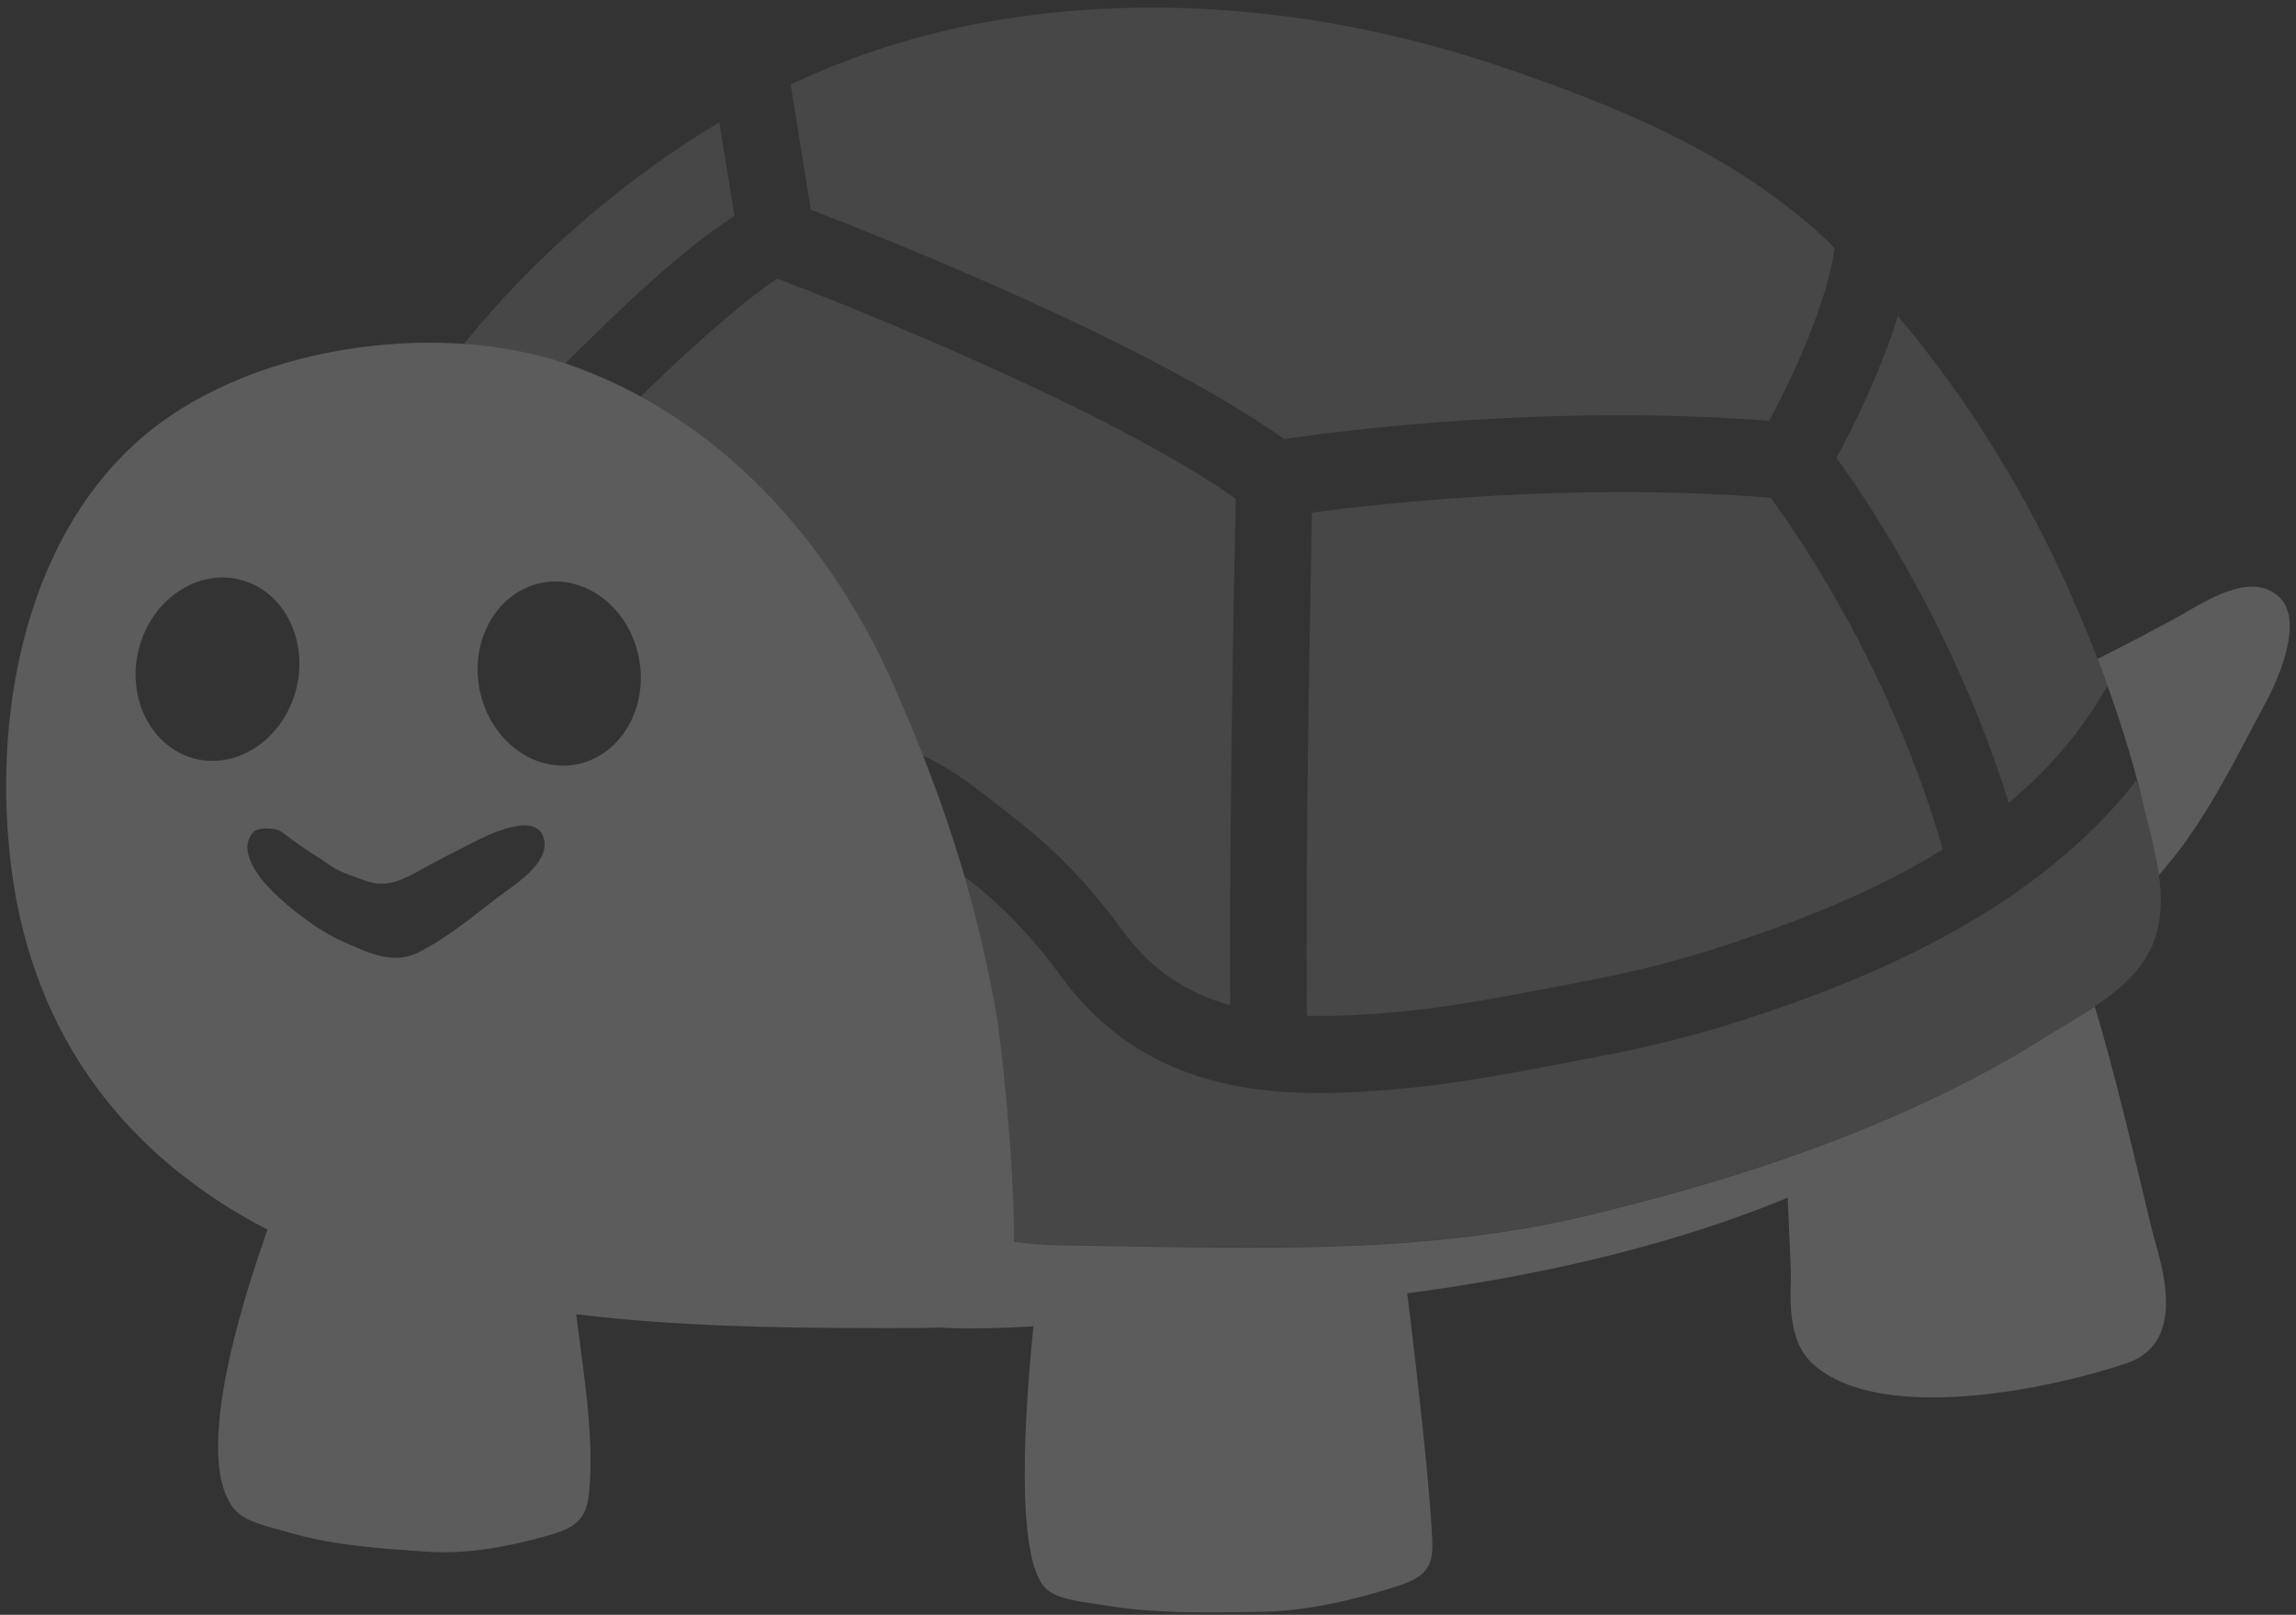 <svg width="128" height="90" viewBox="0 0 128 90" fill="none" xmlns="http://www.w3.org/2000/svg">
<rect x="0" y="0" width="128" height="90" fill="#333333" stroke="none"/>
<g clip-path="url(#clip0_248_2)">
<path fill-rule="evenodd" clip-rule="evenodd" d="M52.379 73.99C51.438 74.023 50.491 74.022 49.525 74.021L48.94 74.02C43.222 74.02 37.687 73.916 32.126 73.25C32.203 73.894 32.288 74.537 32.373 75.181C32.717 77.782 33.061 80.385 32.86 83.01C32.73 84.79 32.02 85.171 30.41 85.621C28.26 86.221 26.04 86.63 23.79 86.481L23.635 86.47C21.046 86.294 18.431 86.115 15.97 85.371C15.816 85.325 15.645 85.278 15.464 85.23C14.623 85.004 13.572 84.721 13.07 84.121C10.61 81.16 13.78 71.781 14.87 68.65C14.884 68.611 14.898 68.572 14.912 68.533C7.281 64.577 1.855 58.008 0.63 48.36C-0.41 40.15 1.25 30.42 7.59 24.67C13.54 19.27 24.24 17.78 31.57 20.27C40.11 23.19 46.33 30.21 49.88 38.31C52.61 44.55 54.46 50.15 55.61 56.88C55.721 57.553 56.566 64.431 56.523 69.2C57.402 69.311 58.285 69.386 59.171 69.4C60.349 69.415 61.529 69.436 62.71 69.457C71.4 69.613 80.138 69.77 88.651 67.71C94.531 66.29 100.361 64.52 105.891 62.08C108.691 60.85 111.421 59.45 113.991 57.82C114.342 57.598 114.712 57.376 115.091 57.149L115.092 57.148C115.651 56.814 116.226 56.469 116.781 56.1C117.795 59.436 118.828 63.775 119.485 66.53L119.485 66.531C119.767 67.715 119.979 68.606 120.091 69C120.731 71.19 121.721 74.94 118.501 76C114.181 77.44 104.871 79.37 101.111 76.06C99.761 74.88 99.781 72.79 99.841 71.26C99.849 70.918 99.781 69.422 99.698 67.566L99.697 67.562L99.661 66.75C92.601 69.68 84.791 71.25 78.451 72.08C79.141 77.61 79.821 84.07 79.851 86.08C79.881 87.65 79.141 88.03 77.431 88.55C75.151 89.25 72.771 89.79 70.301 89.83L69.994 89.835C67.195 89.884 64.381 89.933 61.661 89.48C61.485 89.45 61.289 89.423 61.081 89.394C60.154 89.263 58.995 89.1 58.391 88.61C56.751 87.29 56.961 80.35 57.611 73.92C54.378 74.122 52.515 74 52.379 73.99ZM30.251 32.471C32.711 32.031 35.121 33.931 35.631 36.73C36.141 39.52 34.561 42.16 32.101 42.611C29.651 43.05 27.241 41.151 26.721 38.361C26.211 35.56 27.791 32.931 30.251 32.471ZM13.4 32.31C10.99 31.691 8.44 33.42 7.74 36.17C7.04 38.92 8.44 41.651 10.85 42.281C13.27 42.901 15.8 41.17 16.51 38.42C17.21 35.67 15.82 32.931 13.4 32.31ZM23.8 48.29C23.701 48.344 23.602 48.399 23.505 48.453C22.486 49.017 21.564 49.527 20.35 49.08C20.249 49.043 20.148 49.007 20.048 48.972C19.389 48.737 18.762 48.514 18.18 48.08C17.94 47.905 17.685 47.745 17.43 47.585C17.175 47.425 16.92 47.265 16.68 47.09C16.555 47 16.433 46.908 16.31 46.815C16.188 46.723 16.065 46.63 15.94 46.54L15.89 46.502C15.647 46.319 15.538 46.237 15.2 46.19C14.91 46.16 14.34 46.14 14.12 46.38C13.18 47.43 14.5 48.99 15.21 49.7C16.27 50.73 17.78 51.9 19.17 52.5C19.276 52.546 19.382 52.593 19.488 52.639C20.741 53.192 21.993 53.744 23.33 53.08C24.653 52.414 25.831 51.499 26.996 50.594C27.231 50.412 27.465 50.23 27.7 50.05C27.823 49.957 27.966 49.854 28.121 49.742C29.127 49.019 30.632 47.937 30.32 46.75C30.07 45.75 28.91 45.96 28.15 46.2C27.364 46.438 26.644 46.81 25.92 47.184C25.761 47.266 25.601 47.349 25.44 47.43C25.057 47.618 24.678 47.821 24.298 48.025C24.133 48.114 23.966 48.202 23.8 48.29Z" fill="white" fill-opacity="0.2"/>
<path d="M121.835 34.138C123.413 33.221 125.636 31.93 127.07 33.28C128.4 34.54 127.13 37.58 126.44 38.91C126.15 39.45 125.864 39.993 125.577 40.537L125.576 40.539C124.452 42.673 123.325 44.814 121.93 46.79C121.48 47.42 121.02 48.01 120.51 48.59C120.461 48.64 120.411 48.7 120.361 48.76C120.21 47.69 119.94 46.62 119.685 45.61C119.618 45.346 119.553 45.085 119.49 44.83C118.83 42.07 117.95 39.37 116.94 36.72C118.34 36.03 119.71 35.3 121.09 34.56C121.315 34.44 121.566 34.294 121.835 34.138Z" fill="white" fill-opacity="0.2"/>
<path d="M71.59 24.47C64.05 19.12 49.46 13.32 45.2 11.69L44.08 4.71C47.55 3.08 51.2 1.91 54.98 1.23C64.53 -0.48 74.5 0.61 83.66 3.71C90.22 5.93 96.72 8.58 101.85 13.4C101.935 13.48 102.014 13.566 102.094 13.652C102.154 13.719 102.215 13.785 102.28 13.85C101.91 16.54 100.23 20.5 98.63 23.45C86.28 22.51 74.84 23.99 71.59 24.47Z" fill="white" fill-opacity="0.1"/>
<path d="M102.38 25.52C104.33 28.19 109.01 35.25 111.99 44.74C114.17 42.93 116.05 40.77 117.49 38.22C116.15 34.49 114.53 30.87 112.59 27.42C110.64 23.96 108.37 20.65 105.8 17.61C104.85 20.72 103.34 23.76 102.38 25.52Z" fill="white" fill-opacity="0.1"/>
<path d="M73.14 28.57C73.04 33.63 72.76 48.17 72.86 56.61C74.53 56.65 76.36 56.56 78.38 56.35C81.071 56.081 83.88 55.544 86.591 55.026L88.35 54.69C91.14 54.16 93.72 53.5 96.24 52.67C100.13 51.39 104.43 49.74 108.31 47.35C105.46 37.42 100.35 29.97 98.71 27.74C87.71 26.87 77.17 28.03 73.14 28.57Z" fill="white" fill-opacity="0.1"/>
<path d="M119.11 43.49C117.12 46.04 114.71 48.16 112.13 49.92C112.109 49.937 112.087 49.952 112.065 49.967C112.034 49.987 112.004 50.007 111.98 50.03C107.24 53.23 101.95 55.29 97.58 56.72C94.88 57.61 92.13 58.32 89.15 58.88L87.269 59.239C84.497 59.77 81.649 60.316 78.81 60.61C77.11 60.78 75.35 60.92 73.58 60.92C68.3 60.92 63 59.68 59.13 54.39C57.57 52.24 55.83 50.43 53.98 49.01L53.772 48.848C54.518 51.413 55.126 54.047 55.611 56.88C55.721 57.552 56.564 64.41 56.523 69.179C57.408 69.291 58.294 69.367 59.18 69.38C60.359 69.396 61.539 69.417 62.72 69.438C71.409 69.594 80.147 69.75 88.66 67.69C94.54 66.27 100.37 64.5 105.9 62.06C108.7 60.84 111.43 59.44 114 57.8C114.351 57.579 114.721 57.357 115.099 57.132C116.967 56.014 119.023 54.784 119.93 52.82C120.954 50.603 120.29 47.974 119.701 45.646C119.628 45.359 119.557 45.077 119.49 44.8C119.431 44.576 119.361 44.343 119.29 44.108C119.229 43.902 119.166 43.695 119.11 43.49Z" fill="white" fill-opacity="0.1"/>
<path d="M51.464 42.117C50.973 40.865 50.446 39.601 49.881 38.31C46.934 31.587 42.147 25.607 35.721 22.099C39.241 18.646 42.13 16.276 43.34 15.53C46.85 16.87 61.57 22.66 68.89 27.79C68.8 32.01 68.51 47.01 68.59 56.03C66.2 55.36 64.21 54.09 62.58 51.86C60.77 49.37 58.74 47.27 56.57 45.61L55.87 45.06C54.633 44.078 53.096 42.861 51.464 42.117Z" fill="white" fill-opacity="0.1"/>
<path d="M31.523 20.254C34.181 17.573 38.141 13.779 40.95 12.04L40.1 6.82C34.976 9.883 29.898 14.155 25.866 19.167C27.867 19.308 29.788 19.67 31.523 20.254Z" fill="white" fill-opacity="0.1"/>
</g>
<defs>
<clipPath id="clip0_248_2">
<rect width="128" height="90" fill="white"/>
</clipPath>
</defs>
</svg>
